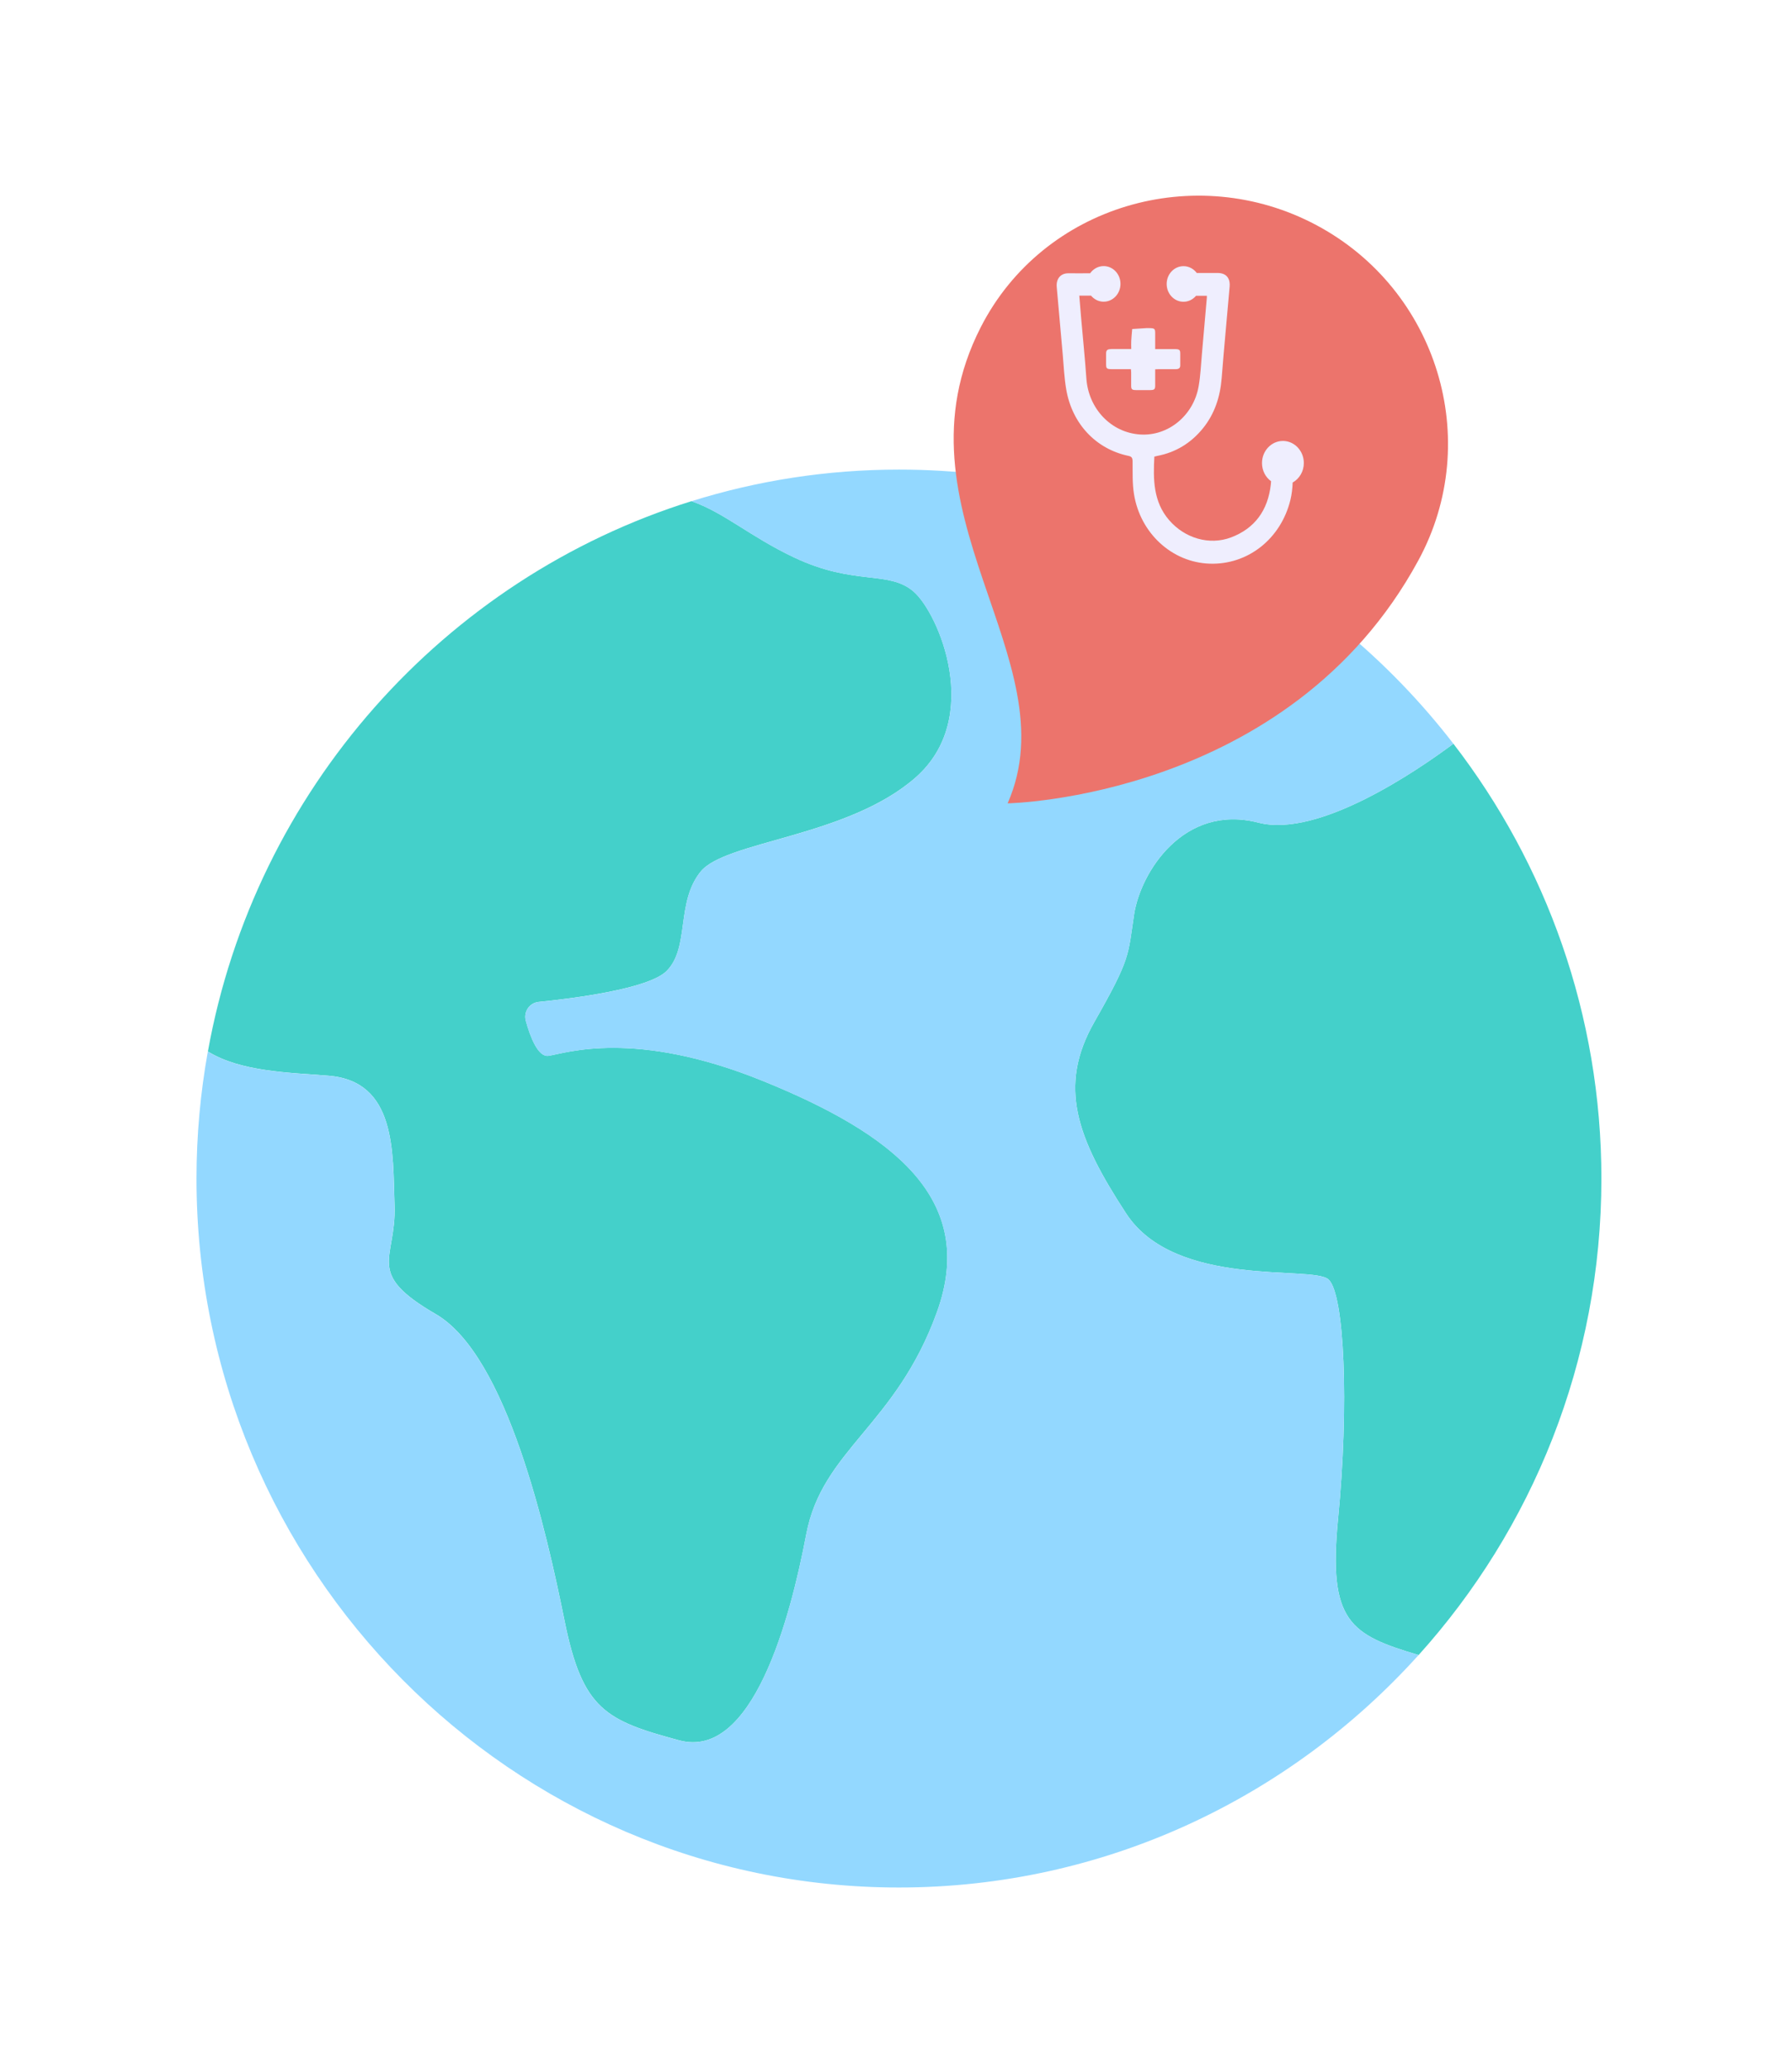<svg width="174" height="201" viewBox="0 0 174 201" fill="none" xmlns="http://www.w3.org/2000/svg">
<g clip-path="url(#clip0_1548_6340)">
<g filter="url(#filter0_d_1548_6340)">
<path d="M37.314 114.082C37.489 119.347 34.361 120.574 41.313 124.605C48.265 128.642 52.089 145.827 53.825 154.42C55.562 163.013 57.825 164.069 64.946 165.993C72.067 167.923 75.722 154.243 77.283 145.998C78.844 137.754 85.971 135.476 89.97 124.428C93.97 113.38 85.626 107.065 73.114 101.978C60.602 96.891 53.904 99.279 52.264 99.523C51.242 99.676 50.479 97.666 50.056 96.127C49.814 95.254 50.407 94.381 51.302 94.289C54.63 93.953 61.999 93.031 63.736 91.278C65.993 89 64.607 84.615 67.039 81.629C69.472 78.649 81.288 78.294 87.889 72.511C94.49 66.722 90.146 56.553 87.714 54.446C85.281 52.339 81.978 53.921 76.073 51.112C71.801 49.084 69.344 46.788 66.144 45.664C42.124 53.176 23.748 73.739 19.186 99.102C22.381 101.074 27.046 101.147 30.882 101.453C37.483 101.978 37.138 108.818 37.314 114.082Z" fill="#44D0CA"/>
</g>
<g filter="url(#filter1_d_1548_6340)">
<path d="M140.123 69.219C136.595 71.845 127.036 78.392 121.191 76.883C113.918 75.008 109.743 81.726 109.12 85.787C108.503 89.849 108.812 90.001 105.254 96.249C101.696 102.497 103.554 107.492 108.346 114.833C113.144 122.174 126.449 119.829 127.998 121.239C129.546 122.644 130.006 133.423 128.923 144.508C127.949 154.487 130.109 155.739 136.746 157.711C147.764 145.479 154.492 129.24 154.492 111.444C154.492 95.547 149.12 80.889 140.123 69.219Z" fill="#44D0CA"/>
</g>
<g filter="url(#filter2_d_1548_6340)">
<path d="M128.924 144.509C130.007 133.418 129.541 122.645 127.998 121.24C126.449 119.836 113.144 122.175 108.346 114.834C103.548 107.493 101.691 102.497 105.255 96.25C108.812 90.002 108.504 89.844 109.121 85.788C109.738 81.727 113.919 75.009 121.191 76.884C127.036 78.393 136.596 71.846 140.123 69.22C127.635 53.03 108.147 42.599 86.293 42.599C79.28 42.599 72.51 43.673 66.139 45.67C69.339 46.794 71.796 49.09 76.067 51.118C81.972 53.921 85.276 52.346 87.708 54.453C90.141 56.56 94.485 66.728 87.884 72.517C81.283 78.307 69.466 78.655 67.034 81.635C64.602 84.616 65.993 89.001 63.73 91.285C61.994 93.037 54.625 93.96 51.297 94.296C50.407 94.387 49.809 95.267 50.05 96.134C50.48 97.673 51.236 99.682 52.259 99.529C53.905 99.285 60.602 96.897 73.109 101.984C85.621 107.072 93.958 113.387 89.965 124.434C85.966 135.482 78.844 137.766 77.277 146.005C75.716 154.249 72.062 167.929 64.941 166C57.819 164.07 55.556 163.019 53.82 154.427C52.083 145.834 48.26 128.642 41.308 124.611C34.356 120.575 37.484 119.347 37.308 114.089C37.133 108.831 37.484 101.984 30.877 101.459C27.035 101.154 22.376 101.081 19.181 99.108C18.461 103.114 18.08 107.237 18.08 111.444C18.08 149.406 48.677 180.284 86.28 180.284C106.259 180.284 124.253 171.569 136.741 157.712C130.104 155.74 127.944 154.488 128.918 144.509H128.924Z" fill="#93D8FF"/>
</g>
<g filter="url(#filter3_d_1548_6340)">
<path d="M95.839 74.007C102.008 59.996 84.14 45.558 93.235 27.762C99.284 15.933 114.078 11.603 125.813 17.857C137.548 24.11 142.064 38.723 135.727 50.405C123.187 73.538 95.839 74.007 95.839 74.007Z" fill="#EC746C"/>
</g>
<path d="M107.896 33.899C107.532 33.899 107.408 34.002 107.4 34.307C107.4 34.656 107.4 35.006 107.4 35.349C107.4 35.796 107.455 35.848 108.005 35.848C108.602 35.848 109.191 35.848 109.811 35.848C109.818 35.971 109.826 36.061 109.834 36.152C109.834 36.586 109.834 37.019 109.834 37.453C109.834 37.816 109.919 37.88 110.353 37.88C110.779 37.88 111.206 37.88 111.64 37.88C112.089 37.88 112.167 37.809 112.167 37.427C112.167 36.909 112.167 36.398 112.167 35.861C112.306 35.861 112.415 35.848 112.531 35.848C113.073 35.848 113.616 35.848 114.151 35.848C114.461 35.848 114.608 35.737 114.6 35.472C114.6 35.096 114.6 34.721 114.6 34.346C114.6 33.97 114.523 33.905 114.065 33.899C113.445 33.899 112.833 33.899 112.167 33.899C112.167 33.355 112.167 32.856 112.167 32.358C112.167 31.911 112.105 31.866 111.562 31.859C111.485 31.859 111.407 31.859 111.322 31.859C110.857 31.892 110.4 31.924 109.935 31.95C109.904 32.332 109.857 32.708 109.842 33.09C109.826 33.349 109.842 33.607 109.842 33.892C109.16 33.892 108.532 33.892 107.904 33.892L107.896 33.899Z" fill="#EFEEFE"/>
<path d="M126.6 44.965C126.6 43.781 125.689 42.817 124.569 42.817C123.449 42.817 122.538 43.781 122.538 44.965C122.538 45.7 122.886 46.348 123.421 46.73C123.414 46.833 123.408 46.936 123.394 47.039C123.115 49.585 121.808 51.321 119.541 52.182C117.42 52.983 115.027 52.263 113.511 50.497C111.974 48.709 111.967 46.547 112.086 44.34C112.183 44.318 112.273 44.295 112.357 44.273C114.137 43.935 115.619 43.045 116.794 41.603C117.934 40.198 118.477 38.55 118.623 36.711C118.852 33.746 119.144 30.789 119.395 27.831C119.464 26.993 119.047 26.515 118.247 26.507C117.642 26.507 116.856 26.507 116.203 26.507C115.904 26.103 115.438 25.845 114.916 25.845C114.012 25.845 113.282 26.618 113.282 27.574C113.282 28.53 114.012 29.303 114.916 29.303C115.403 29.303 115.834 29.075 116.133 28.722C116.481 28.722 116.836 28.722 117.183 28.722C117.183 28.817 117.183 28.861 117.183 28.898C117.023 30.701 116.87 32.496 116.71 34.298C116.613 35.372 116.571 36.461 116.384 37.52C115.883 40.367 113.414 42.368 110.709 42.191C107.892 42.008 105.695 39.698 105.486 36.762C105.347 34.776 105.145 32.804 104.971 30.818C104.909 30.127 104.853 29.443 104.797 28.707C105.194 28.707 105.569 28.707 105.938 28.707C106.237 29.067 106.675 29.296 107.162 29.296C108.066 29.296 108.796 28.523 108.796 27.567C108.796 26.61 108.066 25.838 107.162 25.838C106.626 25.838 106.147 26.117 105.848 26.537C105.166 26.544 104.359 26.537 103.726 26.537C102.975 26.537 102.537 27.081 102.607 27.868C102.808 30.061 102.989 32.253 103.191 34.445C103.288 35.563 103.337 36.689 103.525 37.792C104.088 41.132 106.397 43.597 109.561 44.266C109.881 44.332 109.965 44.45 109.972 44.796C109.985 45.862 109.937 46.951 110.111 47.996C110.73 51.806 113.817 54.609 117.448 54.734C121.161 54.867 124.381 52.321 125.299 48.533C125.431 47.974 125.494 47.415 125.515 46.855C126.161 46.495 126.6 45.782 126.6 44.958V44.965Z" fill="#EFEEFE"/>
</g>
<defs>
<filter id="filter0_d_1548_6340" x="16.186" y="44.664" width="80.194" height="128.513" filterUnits="userSpaceOnUse" color-interpolation-filters="sRGB">
<feFlood flood-opacity="0" result="BackgroundImageFix"/>
<feColorMatrix in="SourceAlpha" type="matrix" values="0 0 0 0 0 0 0 0 0 0 0 0 0 0 0 0 0 0 127 0" result="hardAlpha"/>
<feOffset dx="1" dy="3"/>
<feGaussianBlur stdDeviation="2"/>
<feColorMatrix type="matrix" values="0 0 0 0 0 0 0 0 0 0 0 0 0 0 0 0 0 0 0.7 0"/>
<feBlend mode="normal" in2="BackgroundImageFix" result="effect1_dropShadow_1548_6340"/>
<feBlend mode="normal" in="SourceGraphic" in2="effect1_dropShadow_1548_6340" result="shape"/>
</filter>
<filter id="filter1_d_1548_6340" x="100.401" y="68.219" width="59.091" height="96.493" filterUnits="userSpaceOnUse" color-interpolation-filters="sRGB">
<feFlood flood-opacity="0" result="BackgroundImageFix"/>
<feColorMatrix in="SourceAlpha" type="matrix" values="0 0 0 0 0 0 0 0 0 0 0 0 0 0 0 0 0 0 127 0" result="hardAlpha"/>
<feOffset dx="1" dy="3"/>
<feGaussianBlur stdDeviation="2"/>
<feColorMatrix type="matrix" values="0 0 0 0 0 0 0 0 0 0 0 0 0 0 0 0 0 0 0.7 0"/>
<feBlend mode="normal" in2="BackgroundImageFix" result="effect1_dropShadow_1548_6340"/>
<feBlend mode="normal" in="SourceGraphic" in2="effect1_dropShadow_1548_6340" result="shape"/>
</filter>
<filter id="filter2_d_1548_6340" x="15.08" y="41.599" width="130.043" height="145.686" filterUnits="userSpaceOnUse" color-interpolation-filters="sRGB">
<feFlood flood-opacity="0" result="BackgroundImageFix"/>
<feColorMatrix in="SourceAlpha" type="matrix" values="0 0 0 0 0 0 0 0 0 0 0 0 0 0 0 0 0 0 127 0" result="hardAlpha"/>
<feOffset dx="1" dy="3"/>
<feGaussianBlur stdDeviation="2"/>
<feColorMatrix type="matrix" values="0 0 0 0 0 0 0 0 0 0 0 0 0 0 0 0 0 0 0.7 0"/>
<feBlend mode="normal" in2="BackgroundImageFix" result="effect1_dropShadow_1548_6340"/>
<feBlend mode="normal" in="SourceGraphic" in2="effect1_dropShadow_1548_6340" result="shape"/>
</filter>
<filter id="filter3_d_1548_6340" x="88.6" y="15" width="56" height="67.007" filterUnits="userSpaceOnUse" color-interpolation-filters="sRGB">
<feFlood flood-opacity="0" result="BackgroundImageFix"/>
<feColorMatrix in="SourceAlpha" type="matrix" values="0 0 0 0 0 0 0 0 0 0 0 0 0 0 0 0 0 0 127 0" result="hardAlpha"/>
<feOffset dx="2" dy="4"/>
<feGaussianBlur stdDeviation="2"/>
<feColorMatrix type="matrix" values="0 0 0 0 0 0 0 0 0 0 0 0 0 0 0 0 0 0 0.5 0"/>
<feBlend mode="normal" in2="BackgroundImageFix" result="effect1_dropShadow_1548_6340"/>
<feBlend mode="normal" in="SourceGraphic" in2="effect1_dropShadow_1548_6340" result="shape"/>
</filter>
<clipPath id="clip0_1548_6340">
<rect width="144" height="171" fill="white" transform="translate(15 15)"/>
</clipPath>
</defs>
</svg>
